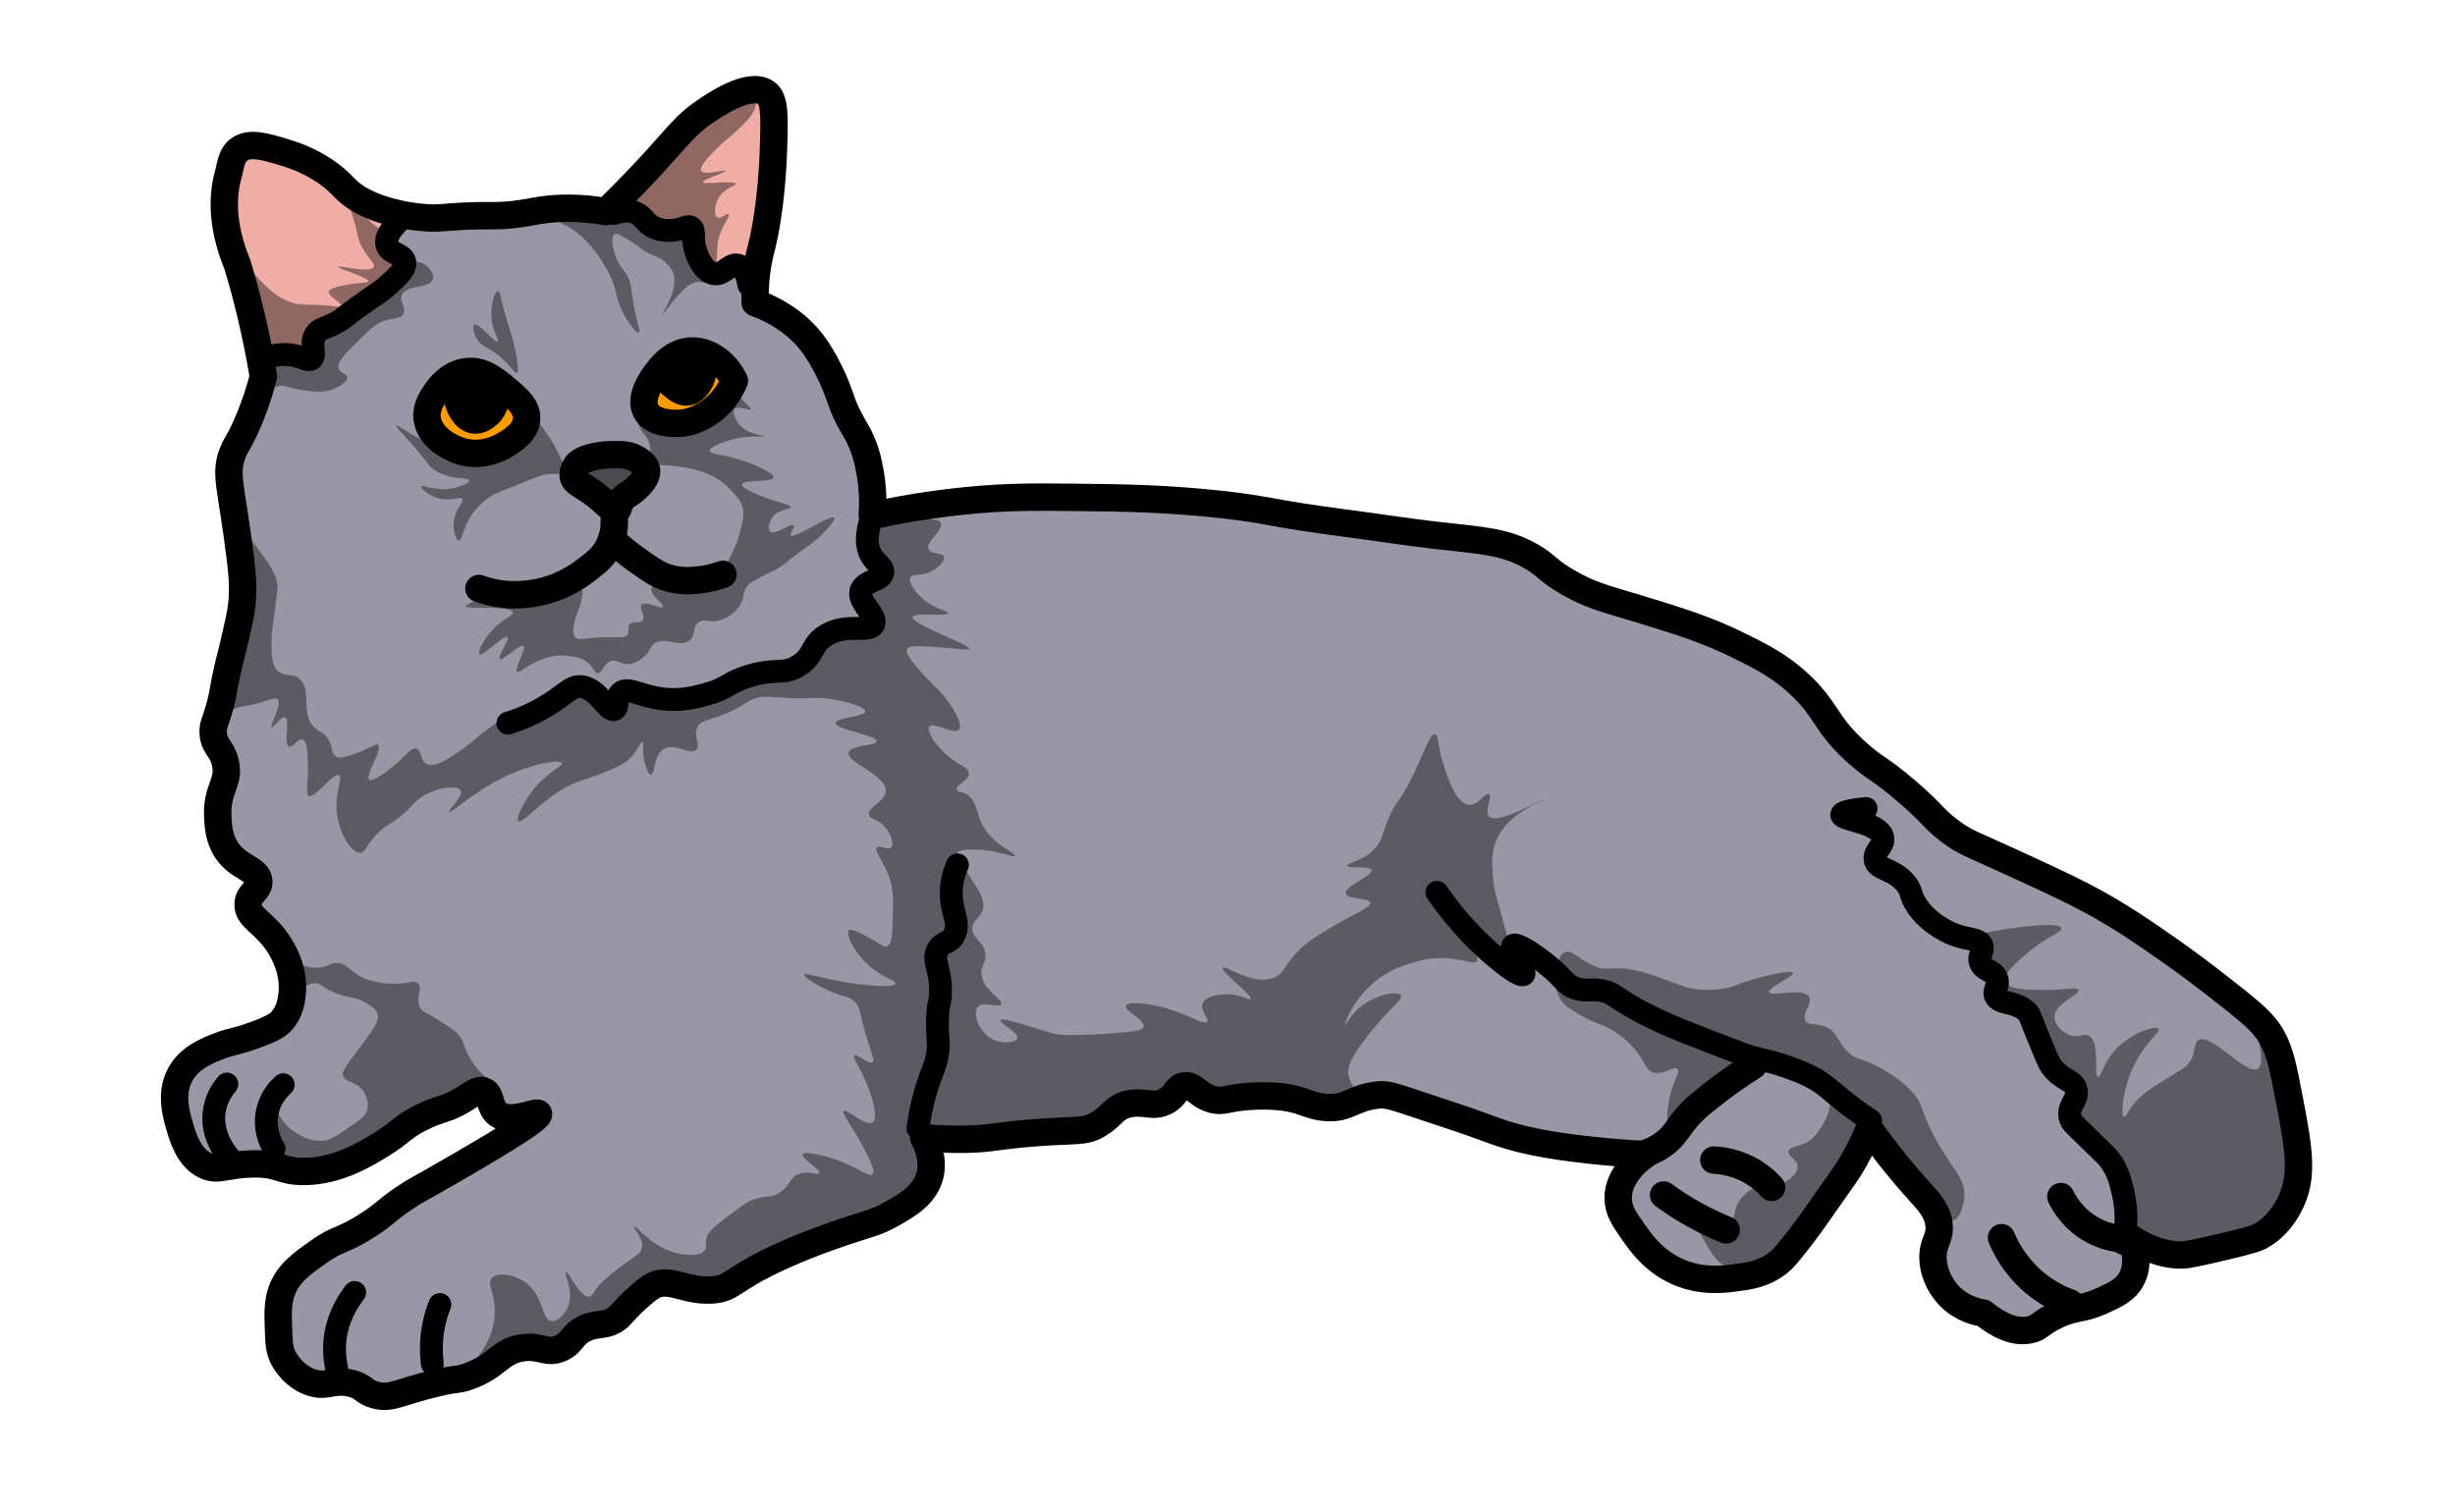 <?xml version="1.0" encoding="UTF-8" standalone="no"?>
<svg
   xmlns:dc="http://purl.org/dc/elements/1.1/"
   xmlns:cc="http://creativecommons.org/ns#"
   xmlns:rdf="http://www.w3.org/1999/02/22-rdf-syntax-ns#"
   xmlns:svg="http://www.w3.org/2000/svg"
   xmlns="http://www.w3.org/2000/svg"
   xmlns:sodipodi="http://sodipodi.sourceforge.net/DTD/sodipodi-0.dtd"
   xmlns:inkscape="http://www.inkscape.org/namespaces/inkscape"
   version="1.1"
   id="Layer_1"
   x="0px"
   y="0px"
   width="1075.297"
   height="662.346"
   viewBox="0 0 1075.297 662.346"
   enable-background="new 0 0 1000 1000"
   xml:space="preserve"
   sodipodi:docname="gattodue.svg"
   inkscape:version="1.0.1 (3bc2e813f5, 2020-09-07)"><defs
   id="defs93" /><sodipodi:namedview
   pagecolor="#ffffff"
   bordercolor="#666666"
   borderopacity="1"
   objecttolerance="10"
   gridtolerance="10"
   guidetolerance="10"
   inkscape:pageopacity="0"
   inkscape:pageshadow="2"
   inkscape:window-width="1920"
   inkscape:window-height="1017"
   id="namedview91"
   showgrid="false"
   inkscape:zoom="0.85"
   inkscape:cx="524.36448"
   inkscape:cy="261.2"
   inkscape:window-x="-8"
   inkscape:window-y="-8"
   inkscape:window-maximized="1"
   inkscape:current-layer="Layer_1" />
  <g
   id="vs-primary"
   transform="translate(24.364,-238.8)">
    <path
   fill="#9997a5"
   d="m 149,332.3 c -2.3,2.5 -2.5,7.1 -1.7,10.3 1.5,5.6 6.2,7.2 5.7,10.7 -0.3,2 -2,2.4 -5.7,5.3 -5.9,4.7 -4.9,6.3 -11.2,12 -3.2,2.9 -5.8,5.2 -10,7.4 -5.8,2.9 -8.6,2.4 -10.7,5.6 -0.8,1.2 -0.5,1.4 -2.5,8.2 -1.1,3.7 -1.7,5.6 -2.2,5.9 -4.1,2.9 -14.2,-8.6 -18.2,-6.1 -2.1,1.3 -0.2,5.2 -0.6,12.6 -0.4,6.5 -2.1,9 -7.3,23.1 -3.4,9.4 -5.1,14.1 -5.7,16.7 -3,13.9 1.6,19.4 1.7,38 0,0.4 0,0 -2.1,23 -2.6,28.8 -2.9,33.4 -7,39 -2,2.7 -4.4,5 -4.7,9 -0.4,5.5 3.6,7.1 5.2,14.8 0.5,2.3 0.2,5.9 -0.2,13.2 -0.5,8.7 -1,8.2 -1,12.3 0,5.9 0.1,12.5 4,18.4 1.3,2 1.2,1 9.3,10 3.8,4.2 4.8,5.4 5,7.3 0.6,4.7 -4,6.2 -3.7,10.4 0.3,4.6 5.9,4.6 10.8,11.5 4.3,5.9 4.8,12.5 5.2,17.1 0.3,3.9 0.7,8.1 -1.3,13 -0.5,1.2 -2.1,5.3 -5.9,8.5 -4.8,4.2 -9.1,3.8 -15.5,5.5 -3,0.8 -17.7,4.9 -23.6,16.3 -3.9,7.6 -2.3,15.5 -1.7,18.5 0.5,2.5 3.7,16.5 14.2,20.6 6.6,2.6 8,-2 21.8,-1.4 8.9,0.4 11.7,2.5 20.3,1.6 3,-0.3 6.4,-0.9 12.1,-2.7 7.1,-2.3 14.4,-5.5 31.5,-15.3 10.1,-5.8 13.1,-6.3 27,-13.1 2.6,-1.3 7.2,-3.5 10.4,-1.6 3.6,2.2 2.1,8 6.2,10.6 3.5,2.3 7.6,0 8.1,1.1 1.1,2.2 -14.8,11.9 -23.6,17.5 -27.6,17.5 -22.3,17 -38.1,25.8 -17.6,9.9 -26.7,11.9 -36.3,23.7 -5.4,6.6 -7,11.4 -7.7,14.3 -2.5,11.2 1.2,25.1 10.3,30.7 2.4,1.5 2.5,0.8 11.4,3.2 15.3,4.3 15.5,6.5 22.3,7.5 7.3,1 13.9,-1.4 27,-6 7.5,-2.7 12.7,-4.5 19,-8.5 6.4,-4 7.5,-6.2 12.4,-7.5 7.6,-2.1 9.5,2 16.7,0.3 6.7,-1.6 6.3,-5.3 17,-10.7 7,-3.6 7.4,-2 12.3,-5.1 8.6,-5.4 8.2,-10.4 14.5,-12.6 5.2,-1.8 7.7,0.8 15.6,1.4 5.6,0.4 11,-0.5 22.2,-4.6 29,-10.6 30.5,-18.3 53.1,-25.4 13.2,-4.1 21.1,-4.1 24.9,-11.1 3.9,-7.2 -0.7,-13.9 4.2,-19.5 2.3,-2.7 5.1,-3.1 20.1,-4.7 15.7,-1.7 23.5,-2.5 27.6,-2.8 18.9,-1.3 19.5,-0.3 23.9,-2.3 9,-4 9.8,-9.4 18.4,-10.6 5.9,-0.8 8.2,1.3 13.7,-0.9 5.9,-2.3 5.8,-5.8 10.1,-6.6 5.9,-1.1 8.8,4.7 16.9,7.2 5.1,1.6 5.5,-0.4 18,-1 9.2,-0.4 10.5,0.4 20.3,0.3 11.7,-0.1 14.1,-1.4 21.7,-1.7 7.2,-0.2 13.7,0.7 35.2,7.1 21.4,6.4 26,8.8 35.9,11.7 11.8,3.4 29.1,6.9 51.9,6.3 -3.3,2.2 -10,7.3 -11.6,15.5 -2.7,13.6 10.6,25 14.8,28.7 7,6 14,8.4 16.2,9 1,0.3 22.2,6.5 38,-5.2 3.8,-2.8 6,-5.7 11.7,-15 19.6,-32.1 22.3,-44.3 29,-44.3 3.7,0 3.2,3.6 18.7,22.7 8,9.9 11.8,13.5 12,20 0.1,5.9 -3,7.2 -2.7,14 0.4,9.2 6.4,15.7 7.3,16.7 2.2,2.3 2.9,2.1 17.4,9.4 9.3,4.7 10.4,5.5 13.1,5.6 5.2,0.1 6.3,-2.5 15.4,-6.3 10,-4.2 11.5,-2.2 20.7,-6.7 6.4,-3.1 10.2,-5 12.7,-9.3 2.6,-4.6 1.5,-8.3 4.7,-10.7 2.9,-2.2 6.6,-1.3 9.7,-0.9 0,0 6.1,0.8 24,-2.2 4.1,-0.7 19.7,-3.3 27.7,-14 4.9,-6.5 4.4,-16.7 3.3,-36.7 -1.2,-22.2 -2,-33.5 -9.5,-44.1 -1.6,-2.3 -2.6,-3.3 -15,-14.1 -18.7,-16.5 -28.1,-24.7 -29.7,-25.9 -12.4,-9.4 -25.2,-14.9 -50.7,-26 -23.6,-10.2 -27.5,-10 -38.2,-17.7 -6.9,-4.9 -5.5,-5.2 -25.2,-21.7 -14.4,-12 -16.4,-13 -22.7,-19.3 -10.8,-10.9 -9.3,-12.7 -18.7,-22 -11.5,-11.2 -22.7,-17.5 -28.6,-20.7 -10.8,-5.9 -19.6,-8.9 -28.5,-11.8 -20.5,-6.9 -23.2,-4.7 -36.2,-10.8 -12.1,-5.6 -12.2,-8.6 -23.7,-14.1 -12.4,-5.9 -22.8,-7.5 -35,-9.2 -24.7,-3.5 -37,-5.2 -63.3,-8 -43.2,-4.6 -37.6,-6.7 -64.7,-8.7 -27.6,-2 -35,0.1 -74,-0.7 -24.5,-0.5 -44.3,-1.7 -56.7,-2.7 -1.3,-7.8 -3.6,-17.9 -7.6,-29.4 -2.3,-6.6 -5.4,-15.2 -11.4,-25.4 -5,-8.6 -10,-17 -19.8,-24.5 -6.5,-5 -12.8,-7.8 -17.1,-9.3 1.9,-8.1 0.6,-10.9 -0.8,-11.9 -2.9,-2 -6.9,2.4 -12.5,0.6 -2.8,-1 -4.6,-3.3 -8.2,-8 -4.9,-6.4 -4.2,-8.2 -7.5,-10.5 -3.6,-2.6 -5.3,-1.1 -10.9,-3.5 -6.8,-2.8 -6.5,-5.9 -11.3,-8 -6.7,-2.9 -11.3,1.4 -23.3,3.3 -6.9,1.1 -5.8,-0.2 -21.3,0 -24.5,0.3 -23.9,3.6 -36.7,2 -10.3,-1.5 -16.7,-4.6 -20.2,-0.9 z"
   id="path2" />
  </g>
  <g
   id="vs-secondary"
   transform="translate(24.364,-238.8)">
    <path
   fill="#ff9d00"
   d="m 175.5,411.5 c 2.3,1.2 -0.1,6.3 3.1,9.5 1.3,1.3 3.5,2.2 5.3,1.8 2,-0.4 3.1,-2.2 5.2,-5.6 2.7,-4.3 2.4,-5.6 3.7,-6 2.9,-1 8.7,3.9 9.2,9.5 0.3,3.3 -1.3,5.9 -2.2,7.2 -4.1,6.3 -13.2,10.1 -21,7.7 -4,-1.2 -6.4,-3.7 -9,-6.3 -2.5,-2.5 -4.4,-4.5 -4.5,-7.5 -0.1,-2.8 1.6,-4.9 2.5,-6 1.9,-2.5 5.7,-5.4 7.7,-4.3 z"
   id="path5" />
    <path
   fill="#ff9d00"
   d="m 264.8,404.2 c 1.7,-0.4 2.8,2.8 7.5,4.9 1.8,0.8 3.5,1.6 5.5,1.1 4.6,-1 6.8,-7.8 7,-8.2 0.8,-2.6 0.4,-3.8 1.3,-4.3 2,-1.1 7,2 8.2,6.2 0.2,0.7 0.8,3.4 -1.9,8 -4.8,8.2 -15.3,14.4 -25.6,13 -1.5,-0.2 -7.5,-1 -8.5,-4.2 -0.6,-2.1 1.3,-3.3 3.5,-9 1.9,-4.9 1.6,-7.2 3,-7.5 z"
   id="path7" />
  </g>
  <g
   id="vs-colour"
   transform="translate(24.364,-238.8)">
    <path
   fill="#efada5"
   d="m 75,308.3 c -4.2,4.6 -2.3,13.9 1.5,32.3 4.6,22.2 7.3,19.8 7.7,30.9 0.3,7.3 -0.6,15.9 4.4,19.2 1.3,0.8 2.9,1.3 6.2,2.1 4.9,1.3 5.9,0.7 10.5,1.9 4.9,1.3 5.5,2.4 7,1.9 3.1,-1.2 1.3,-6.6 4.3,-12.3 2.8,-5.4 6.4,-3.8 18.4,-12.8 5.4,-4 3.1,-3.2 11.6,-10 4.9,-3.9 7.5,-5.7 7.3,-8 -0.4,-2.8 -4.8,-2.5 -6.8,-6.5 -1.8,-3.7 1,-6.2 0.1,-10.3 -0.8,-3.7 -3.9,-5.2 -13.1,-10.5 -1.1,-0.6 -12.7,-7.3 -20.5,-12.3 -10.3,-6.5 -9.8,-7.2 -13.5,-8.4 -7.2,-2.4 -19.5,-3.5 -25.1,2.8 z"
   id="path10" />
    <path
   fill="#efada5"
   d="m 251,324.8 c -0.6,-4.5 6.2,-10.5 19.8,-22.3 5.2,-4.5 12.3,-10.4 22.5,-16.5 12.3,-7.3 14.8,-6.4 15.8,-5.8 2.8,1.8 1.7,6.2 1.5,21 -0.2,14.9 1,15 0.3,26.3 -0.7,10.1 -1.4,6.8 -2.5,19 -0.6,6.6 -0.5,9.4 -2.8,11 -2.9,2.1 -7.6,0.6 -14,-1.5 -3.6,-1.2 -5.5,-1.8 -6.8,-3.3 -3.4,-3.9 -0.4,-8.1 -3,-11.5 -2.9,-3.7 -8.2,-0.8 -16,-3.3 -6,-1.8 -14,-6.9 -14.8,-13.1 z"
   id="path12" />
    <path
   d="m 268,398.5 c -1.1,2.1 -1.1,4.9 0.1,7.1 0.2,0.3 1.6,3 4.8,3.9 3.6,1 7.2,-0.9 9.1,-3.5 0.4,-0.5 2.2,-3.1 1.4,-6.2 -0.1,-0.2 -0.7,-2.6 -2.9,-4 -3.7,-2.5 -10.2,-1.6 -12.5,2.7 z"
   id="path14" />
    <path
   d="m 177.5,405.5 c -0.4,2 -1.2,7.3 1.8,12.5 1.1,1.9 2.5,4.4 4.7,4.8 4.6,0.7 12.1,-7.6 9.8,-14.3 -1.8,-5 -8.1,-6.4 -8.7,-6.6"
   id="path16" />
    <path
   fill="#4a4a51"
   d="m 236.3,440.5 c -3.1,1 -4.7,1.5 -5.5,3 -1.9,3.5 2.1,9.1 5.4,12 1.6,1.4 4.2,3.7 7.8,3.7 7.7,0.1 15,-9.7 13,-14.8 -0.9,-2.3 -3.7,-3.2 -7,-4.3 -6.2,-1.9 -11.5,-0.3 -13.7,0.4 z"
   id="path18" />
  </g>
  <g
   id="vs-shade"
   transform="translate(24.364,-238.8)">
    <path
   opacity="0.4"
   enable-background="new    "
   d="m 83,348 c -0.8,-0.3 -1.9,-0.5 -2.3,0 -1.3,1.5 4.3,8.3 6.3,10.7 6.2,7.5 10.8,10 12,10.7 1.1,0.6 2.6,1.4 4.7,2 4,1.2 5.9,0.7 12,1 6.1,0.3 9,1.2 9.3,0.3 0.5,-1.3 -5.9,-4 -5.3,-6.3 0.1,-0.4 0.6,-1.5 7,-2.7 6.7,-1.3 10.2,-0.9 10.3,-1.7 0.3,-1.6 -13.6,-5.5 -13.3,-6.3 0.2,-0.9 14.1,3.1 15.7,0 0.7,-1.5 -2.1,-3 -5,-8.3 -2.5,-4.5 -1.8,-5.9 -4.7,-15.3 -2.2,-7.2 -3.9,-10.7 -3.3,-11 1.4,-0.8 9.9,19.5 20.4,19.1 4.9,-0.2 8.7,-4.7 9.2,-4.1 0.9,1 -11,10.8 -9,14.3 0.4,0.7 1,0.7 10,2.7 2.7,0.6 4,0.9 5.3,2 1.4,1.2 3.6,3.8 3,6 -1.2,4.2 -11.7,2.2 -13.7,7 -1.2,3 2.2,5.6 0.7,8.3 -1.3,2.4 -4.5,1.4 -9.3,3.3 -3.2,1.3 -5.8,3.8 -11,9 -5.6,5.5 -9,9 -8,11.7 0.8,2 3.5,2 3.7,3.7 0.2,2.2 -4.1,4.6 -7.7,5.7 -3.6,1 -6.5,0.6 -11,0 -7.7,-1.1 -9,-2.7 -12,-1.7 -4.9,1.7 -6.4,7.7 -7.3,7.3 -1.2,-0.5 3.8,-10.5 3,-22 -0.4,-6.6 -2.7,-12 -4.7,-15.7"
   id="path21" />
    <path
   opacity="0.4"
   enable-background="new    "
   d="m 306.7,284.7 c -0.7,4 -3.3,6.5 -8.3,11.3 -4.3,4.1 -5.5,4.4 -9.3,8.3 -3.3,3.4 -7.3,7.6 -6.3,9.3 1.3,2.3 10.5,-0.7 10.7,0 0.2,0.7 -10.2,3.9 -10,5 0.3,1.2 14,-0.9 14.3,0.7 0.2,1 -4.7,1.7 -7.3,6 -2,3.3 -2.2,7.8 -0.7,8.7 1.5,0.9 4.2,-2 5,-1.3 1,0.9 -3.4,5 -4.7,12 -0.6,3.5 0,4.9 -1,11.7 -0.5,3 -0.9,4.7 -2.3,5.7 -1.8,1.2 -3.2,-0.1 -6,0.3 -3.1,0.5 -5.1,2.5 -8.3,6 -4.2,4.4 -6.4,8.5 -6.7,8.3 -0.5,-0.3 8.1,-12.1 4.3,-19.3 -1,-1.8 -2.8,-3.4 -3,-3.7 -2.5,-2.3 -4.2,-2.2 -8,-4.3 -2.8,-1.5 -2.3,-1.8 -6.3,-4.3 -4.6,-2.9 -6.9,-4.4 -8,-3.7 -1.9,1.2 -0.8,7.3 1.3,11.7 1.9,3.8 3.4,4.1 5,8 1.1,2.7 1,4.1 1.7,8.7 1.4,9.9 3.6,14.2 2.7,14.7 -1,0.5 -4.6,-4 -7,-8.7 -3.4,-6.6 -2.2,-8.9 -5.7,-16.3 -0.6,-1.2 -2.6,-5.5 -6.3,-10.3 -2.1,-2.7 -5.4,-6.9 -10.7,-10.3 -7,-4.5 -13.5,-4.9 -13.3,-5.7 0.2,-1 10.7,1.9 23.3,-1.7 4.8,-1.4 8.1,-3.2 9,-3.7 7.3,-4.1 11.3,-9.5 15.7,-15.7 15.1,-21.2 13.2,-20.8 17.3,-24.7 9.4,-8.8 23.3,-14.6 27.7,-10.7 2.2,2.1 1.4,6.9 1.2,8 z"
   id="path23" />
    <path
   opacity="0.4"
   enable-background="new    "
   d="m 202,395.7 c -1.1,-6.6 -2.7,-11.4 -3.3,-13.3 -3.8,-11.6 -3.7,-16 -5,-16 -1.5,0 -3.5,6.4 -2.7,12.7 0.8,5.4 3.4,8.8 2.7,9.3 -1.3,0.9 -8.5,-8.5 -10.3,-7.3 -0.9,0.6 -0.3,3.7 1,6 1.9,3.4 4.4,3.5 8.7,6.7 5.9,4.4 7.7,8.9 9,8.3 0.4,-0.3 0.7,-1.2 -0.1,-6.4 z"
   id="path25" />
    <path
   opacity="0.4"
   enable-background="new    "
   d="m 204.9,417.1 c 1.1,-0.3 2.7,1.7 6.1,5.9 0.9,1.2 3.6,4.6 6.7,9.7 0.5,0.9 1.7,2.9 3,5.7 1.8,3.9 2.7,5.8 2,7 -1,1.6 -3.7,0.7 -8.3,1.3 -2,0.3 -2.3,0.6 -11.7,4.3 -9.4,3.8 -9.8,3.8 -11.7,5 -1.6,1 -5,3.3 -8,7.3 -4.8,6.5 -4.8,12.4 -6.3,12.3 -1.3,-0.1 -2.8,-4.3 -2.3,-8.3 0.6,-5.6 4.7,-8.6 3.7,-10 -0.8,-1 -3.1,0.4 -6.7,0.3 -6.5,-0.1 -11.7,-4.8 -11.3,-5.7 0.4,-0.9 6.3,2.4 14.3,0.7 3.1,-0.7 6.8,-2.1 6.7,-3.3 -0.2,-1.7 -8.2,0.1 -15.3,-4.7 -2.6,-1.7 -2,-2.3 -9.3,-10.7 -5,-5.7 -7.7,-8.2 -7.3,-8.7 0.4,-0.5 4.2,2.7 10.7,6 7.8,3.9 14.3,5.3 19.3,6.3 5.6,1.1 8.4,1.7 11.7,1 1.4,-0.3 7.9,-1.6 11.3,-7 3.8,-6.2 0.6,-13.7 2.7,-14.4 z"
   id="path27" />
    <path
   opacity="0.4"
   enable-background="new    "
   d="m 254,410.7 c -1,0.2 -2.1,8.7 2,15.7 1.8,3.1 3.7,4.2 4.3,7.7 0.7,3.6 -0.7,5.3 0.7,7 1.2,1.6 3.1,1.2 8.3,1.7 2.3,0.2 7.4,0.7 12.7,2.3 5,1.6 7.9,3.5 8.7,4 0.6,0.4 2.7,1.9 5,4.3 2.5,2.7 4.5,4.8 5.3,8 0.7,2.6 0.1,5 -1,9.7 -1.1,4.6 -2.7,7.9 -3.3,9.3 -2.3,4.7 -3.4,7 -5.7,8.7 -3.7,2.8 -6.3,1.1 -16,2.3 -5.4,0.7 -13.2,1.7 -14,5 -0.8,3.3 5.8,7.2 5,8.3 -0.8,1.2 -7.7,-2.9 -9.3,-1 -1.3,1.5 1.9,5.2 0.3,7 -1.3,1.5 -4.2,-0.1 -5.7,1.7 -1.1,1.3 0.2,2.8 -0.7,4.3 -1.2,2.1 -5,1 -12.3,1.3 -7.1,0.3 -9.2,1.6 -10.7,0 -1.8,-2 -0.5,-6.2 0.3,-9 0.9,-3 1.7,-3.6 2.3,-6.7 0.4,-2 1,-5.4 -0.3,-6.3 -1.6,-1.1 -4.4,1.9 -8.3,3.7 -6.6,2.9 -10.8,0.1 -20,-0.2 -12.1,-0.4 -22.1,3.8 -22,4.9 0.2,1.5 20.1,-0.5 20.7,2.7 0.3,1.5 -4.2,2.5 -9,7.7 -4.1,4.5 -6.6,9.9 -5.7,10.7 1.4,1.2 10.9,-8.9 12.3,-7.7 1.2,1 -4.5,8.7 -3.3,9.7 1.2,1.1 8.8,-6.9 10.3,-5.7 1.5,1.2 -4.3,10.1 -2.7,11.3 1,0.8 3.5,-2.3 9,-4.7 2.1,-0.9 7,-3 13,-2.3 2.9,0.3 6.5,0.7 9.3,3.3 2.2,2.1 2.5,4.3 4,4.3 2.1,0.1 2.4,-4.2 5.7,-5.3 2.9,-1 4.2,1.9 8.3,1.3 3.4,-0.5 5.9,-2.9 7,-4 2.4,-2.4 1.8,-3.3 3.3,-4.7 4.5,-3.9 11.8,1.9 16,-1.7 2.8,-2.3 0.9,-5.9 4,-8 2.6,-1.7 4.5,0.5 9,-0.7 3.9,-1 7.5,-4 9.3,-7.3 2,-3.6 0.7,-5.2 3,-8 1,-1.2 2.8,-2.1 6.3,-4 3.8,-2 4.7,-2.1 7.3,-3.7 2,-1.2 3.1,-2.1 5,-3.7 8.4,-6.7 9.5,-6.6 13.3,-10.3 2.2,-2.2 6.8,-7 6,-8 -1.3,-1.7 -17.6,9.5 -19,7.7 -0.6,-0.8 2,-3.5 1.3,-4.3 -1.1,-1.3 -8.3,4.5 -10.3,2.7 -1.2,-1 -0.5,-4.5 1.3,-6.7 2.8,-3.4 7.6,-2.9 7.7,-4 0,-1.3 -6,-1.9 -14,-5.3 -3,-1.3 -7.6,-3.3 -7.3,-4.7 0.4,-2.3 13.2,-0.7 13.7,-3 0.4,-1.9 -8,-5.8 -15.3,-8 -7.7,-2.3 -12.5,-2.2 -12.7,-3.7 -0.1,-1.8 6.8,-4.1 10,-5 1.2,-0.3 2.2,-0.5 2.6,-0.6 6.4,-1.2 11,-0.3 11.1,-0.7 0.1,-0.6 -6.8,-0.6 -10.7,-5.3 -1.8,-2.2 -3.1,-5.4 -2,-6.7 1.4,-1.7 6.5,1 7,0 0.4,-0.7 -2.2,-2.1 -4.3,-5 -3.3,-4.5 -2.6,-8.5 -4,-8.7 -1.8,-0.2 -2,6.6 -7,11.7 -5.8,5.9 -14.3,6 -17.3,6 -3.5,0 -9.2,0.1 -13.3,-3.7 -3.5,-3.3 -3.7,-7.8 -4.5,-7.6 z"
   id="path29" />
    <path
   opacity="0.4"
   enable-background="new    "
   d="m 199,552 c -2.6,1 -5.2,2.9 -10.3,6.7 -5.6,4.1 -5.5,4.7 -9.7,7.7 -5.9,4.2 -12.9,9.2 -16.7,7 -2.8,-1.6 -1.9,-6 -4.3,-6.7 -2,-0.5 -3.8,2.1 -7.7,5.7 -4.5,4.1 -11.5,9.2 -13,8 -2,-1.6 6.2,-13.6 4,-15.3 -1,-0.8 -3.1,1.3 -9.7,3.7 -4.7,1.7 -7.2,2.5 -9,1.3 -2.1,-1.4 -1,-4.1 -3.3,-7.7 -1.8,-2.8 -3.6,-2.8 -5.7,-4.7 -6.8,-6.1 -0.9,-16.9 -7,-21.7 -3.4,-2.7 -6.7,-0.3 -9.7,-3.7 -1.9,-2.1 -2.1,-4.7 -2.3,-9.3 -0.2,-4.7 0.2,-7.9 1.3,-16 1,-7.5 1.5,-11.3 1.3,-12.3 -0.9,-5 -3.5,-8.6 -8,-14.7 -2.9,-4 -4.4,-6 -5.3,-5.7 -2.4,0.7 2.1,12.5 0.7,27.7 -0.9,9.3 -3,9.9 -9.7,31.7 -5.6,18.4 -6.8,27 -5.9,27.3 1,0.3 2.6,-8.6 9.9,-11.9 2.5,-1.1 2.8,-0.4 10,-2.3 5.7,-1.6 7.4,-2.6 8.3,-1.7 2.3,2.1 -3.7,11.7 -2.7,12.3 0.8,0.5 4.3,-5 6,-4.3 2.3,0.9 -0.8,11.6 1.7,12.7 1.7,0.7 4,-3.7 6,-3 2.2,0.7 2.3,6.7 2.3,12.3 0,8.4 -1,11.6 0.3,12.3 2.8,1.5 10.8,-10.4 13.3,-9 1.8,1 -1.7,7 -1,15.7 0.8,9.4 6.4,18.6 10.3,18.3 2.8,-0.2 2.9,-5 10,-10.7 2,-1.6 2.1,-1.2 5,-3.3 6.8,-4.9 7.6,-7.5 11.7,-10.3 6.7,-4.6 16,-5.4 17.3,-3 1.4,2.5 -5.7,8.6 -5,9.3 0.9,1 11.8,-10.1 28,-17 10.7,-4.5 20.7,-5.9 21.3,-4.3 0.6,1.4 -6.8,4.1 -13.3,12.7 -3.8,5.1 -6.9,11.6 -5.7,12.7 2.1,1.7 13.4,-13.6 28.3,-18 0.3,-0.1 5,-1.5 11,-4 6.3,-2.7 8,-4 8.7,-4.7 4.3,-3.8 5.4,-8.3 6.3,-8 0.8,0.3 -0.2,3.1 0.7,7.7 0.5,2.5 1.7,6.7 3,6.7 1.9,0 1,-8.6 5.7,-11.3 4.9,-2.9 11.7,3.1 14.3,0.3 2,-2 -1.5,-5.7 0.3,-9.7 1.7,-3.7 5.9,-2.8 15.3,-7.3 6.5,-3.1 6.5,-4.6 11,-5.7 3.7,-0.9 5.5,-0.4 12.3,0 11.5,0.7 11.3,-0.5 18,0.3 7.8,0.9 17.1,3.6 17,5.7 -0.1,2.4 -12.9,2.6 -13,5 -0.1,2.9 18.2,5.4 18,8 -0.1,2.1 -11.5,1.6 -12.3,5 -1,4.4 16.9,9.8 16.3,17 -0.4,4.7 -8.2,6.9 -7.3,10.3 0.5,2.1 3.5,1.6 6.7,5 2.9,3.1 4.4,7.9 3,9.3 -1.4,1.5 -5.1,-1.3 -6.3,0 -1.4,1.5 3.2,6.1 5.7,14 1.6,5.1 1.5,9.1 1.3,17 -0.2,6.5 -0.3,11.5 -2.7,12.3 -1.3,0.5 -2.2,-0.7 -6.3,-3 -4.2,-2.4 -9.1,-5.1 -10.3,-4 -1.3,1.2 1.4,7.5 5.7,12.3 6.9,8 15.1,9.4 14.7,11 -0.5,1.9 -11.7,0.9 -20,-0.3 -12.4,-1.9 -19.6,-4.7 -20,-3.7 -0.4,1 5.8,5 12.3,7.7 5.8,2.4 7.6,1.9 10,4.3 2.3,2.3 1.9,4.1 4,11.7 2.6,9.6 5,13.6 3.7,14.7 -1.7,1.3 -6.9,-4 -8,-3 -1.1,1 3.6,6.5 6.7,15.7 1,2.8 4,11.8 1.3,13.7 -3,2.1 -11.4,-6.3 -12.7,-5 -1,1 3.7,6.4 8.7,16 2.9,5.5 5.4,10.4 4,11.7 -1.8,1.7 -8.2,-4.6 -21.3,-8 -0.9,-0.2 -8.7,-2.2 -9.3,-0.7 -0.8,1.8 8.1,6.7 7.3,8.3 -0.5,1.1 -4.6,-1.3 -9,0.3 -4,1.5 -3.5,4.5 -7.7,7.7 -4.6,3.4 -6.8,1 -14,4.3 -1.7,0.8 -4.5,2.9 -10,7 -6.5,4.9 -8,6.6 -8.7,9 -0.8,2.8 0.4,3.8 -0.7,5.3 -2.1,3.1 -9.4,2.5 -14.7,0.7 -10,-3.4 -15.5,-11.7 -16.3,-11 -0.7,0.6 4.4,5.1 3.3,9.7 -0.7,2.8 -2.9,2.8 -12.3,10.3 -4.6,3.7 -5.9,5.1 -6.3,5.7 -2.8,3.2 -2.9,4.8 -4.3,5 -4.1,0.7 -9.1,-11.2 -10.3,-10.7 -1,0.5 3.9,8.8 0.7,15.7 -1.3,2.8 -4.3,6 -7,5.7 -4.5,-0.6 -3.2,-10.3 -10.7,-16.3 -4.9,-4 -12.6,-5.4 -15.3,-2.7 -2.8,2.8 2.1,7.7 1,17.7 -0.8,7.5 -4.4,12.9 -6,15.3 -5.3,8.1 -12,11.6 -11.6,12.2 0.5,0.8 12.1,-9.4 29.6,-13.8 7,-1.8 7.8,-0.8 17.7,-3.3 9.3,-2.4 14.9,-3.8 21.3,-8 7.5,-4.9 13.3,-11.7 13.7,-12.3 4,-4.7 4.1,-6.3 6.7,-7.7 6.2,-3.4 12.8,1.4 20.7,3.3 10.5,2.5 19.6,-1.5 38,-9.7 19.2,-8.5 15.7,-11.8 35.3,-20.3 2.2,-1 10.8,-4.6 19.7,-12 5.3,-4.4 7.7,-7.7 9,-11.3 2.3,-6.4 -0.6,-8.6 1.3,-12 3.3,-5.8 14.3,-3.4 40,-4.3 10.6,-0.4 15.9,-0.6 20,-1.7 11.6,-3.2 13.7,-8 26,-10 4.2,-0.7 5.6,-0.4 14.3,-1.7 6.9,-1 11.5,-2 13.3,-2.3 11.4,-2.1 19.7,0.9 50.3,5.3 11.5,1.7 20.9,2.8 22,0 1,-2.6 -6.5,-5.6 -7.3,-12.7 -0.3,-2.7 0.4,-5.9 7,-14.7 10.1,-13.4 17.1,-17.7 16,-19.7 -1.1,-2 -10.1,-0.5 -16.7,4.3 -5.4,4 -7.4,8.8 -7.7,8.7 -0.4,-0.2 3.1,-10.7 12.7,-18.7 6.2,-5.2 12.4,-7.2 16,-8.3 3,-0.9 7.3,-2.3 13,-2.3 9.4,-0.1 14.7,3.3 16,1.3 1.6,-2.4 -5.2,-9.1 -4.3,-10 1.3,-1.3 15.8,13.8 19.3,11.3 1.1,-0.8 0.7,-3.1 -2.7,-15.7 -4,-14.8 -5,-17.4 -5.3,-22.7 -0.4,-5.4 -0.7,-10.2 1.3,-15.3 5,-12.6 20.9,-17.9 20.7,-18.3 -0.3,-0.5 -20,11.4 -23.7,7.3 -2.1,-2.3 1.7,-8.7 0,-9.7 -1.6,-0.9 -4.6,4.9 -8.7,4.7 -5.4,-0.3 -9.1,-11.2 -10.7,-16 -3.2,-9.4 -2.6,-14.7 -4.3,-15 -2.3,-0.3 -4.5,8.1 -10.7,20.3 -4.8,9.6 -6.2,8.8 -9.3,16 -3.4,7.8 -3,10.6 -6.7,14.3 -5.1,5.1 -11.9,5.8 -11.7,7 0.3,1.5 10.1,-0.1 10.7,2 0.7,2.4 -12.1,7.1 -11.3,10.3 0.6,2.7 10.2,1.6 10.7,4 0.4,2 -6.1,4.2 -17,10.7 -5.9,3.5 -8.8,5.3 -12.3,8.3 -8.5,7.4 -7.6,11.5 -12.7,13.7 -9.5,4.1 -21.7,-5.9 -22.7,-4.3 -1,1.7 13.3,12.1 12.3,13.7 -0.6,0.9 -5.1,-2.5 -12,-2 -1.1,0.1 -7.7,0.5 -9,4 -1.3,3.3 3,6.7 2,8 -1.2,1.6 -7.7,-2.8 -17.3,-5.7 -8.2,-2.4 -17.5,-3.4 -18.3,-1.3 -0.8,2.2 8.5,6.2 7.7,9.3 -0.4,1.4 -2.7,2.1 -17.3,3 -16.8,1 -19.8,0.4 -21.7,0 -2,-0.5 -1.5,-0.5 -12.3,-3.7 -7.6,-2.2 -10.9,-3.1 -11.3,-2.3 -0.6,1.3 8.1,5.5 7.3,8 -0.6,1.9 -6.6,2.6 -11,0.3 -5.8,-3 -8.7,-11.2 -6.3,-14 2.3,-2.8 9.4,0.6 10.3,-1.3 1,-2.1 -7.9,-5.8 -8.7,-13 -0.4,-4.2 2.4,-5 1.7,-9.3 -0.9,-5.4 -5.6,-6.2 -5.7,-10.7 -0.1,-4.1 3.9,-4.4 4.7,-9 0.7,-4.1 -1.8,-7.9 -6.7,-15.3 -3.4,-5.3 -5.4,-7.1 -4.7,-8.7 1,-2 5.3,-1.8 9,-1.7 9.9,0.5 15.7,3.7 16.3,2.7 0.8,-1.4 -10.8,-4.9 -15,-15.3 -1.8,-4.4 -2.3,-10.1 -6.7,-12 -1.7,-0.7 -3.3,-0.6 -3.7,-1.7 -0.6,-2 5.3,-3.9 5.3,-7 0,-3 -5.2,-3.7 -11,-9.3 -4,-3.9 -7.7,-9.6 -6.3,-11.3 1.7,-2.3 10.8,3.8 13,1.3 2,-2.4 -3.3,-11 -8,-16.3 -3,-3.4 -4.6,-4.2 -9,-9.3 -4,-4.7 -6.6,-7.8 -5.7,-9.7 0.7,-1.3 2.9,-1.5 10.4,-1 11.6,0.7 16.7,1.8 16.9,1 0.6,-1.8 -25.8,-11 -25,-14 0.6,-2.2 15.4,-0.1 15.7,-1.7 0.2,-1 -6.6,-1.7 -12.3,-7.3 -0.4,-0.4 -5.7,-5.7 -4.3,-8.3 1.1,-2 4.8,-0.3 9.7,-3 2.6,-1.5 5.5,-4.2 5,-6 -0.6,-2.1 -5.5,-1 -6.7,-3.3 -1.6,-3.3 6.6,-8.3 5.3,-11.7 -0.3,-0.8 -1.4,-2.2 -18,-2 -10.5,0.1 -12.2,0.8 -13.3,2.1 -3.1,3.8 -0.5,11.5 0.3,13.9 1.6,4.7 3.2,5.1 3,7.7 -0.4,5.1 -6.5,5.8 -7.3,10.8 -0.7,5 5,7.2 3.9,10.8 -1.2,3.9 -8.2,2.1 -16.3,8 -4.4,3.2 -3.8,4.7 -8.3,8 -4.6,3.4 -9.1,4.5 -14.7,5.9 -17.1,4 -18.2,3 -27.3,5.5 -15.1,4.1 -16.1,7.9 -23.7,6.7 -6.1,-1 -10,-4.3 -14.3,-2 -3.9,2.1 -4.1,6.6 -7,6.7 -2.5,0.1 -3.1,-3.2 -7.5,-6.2 -1,-0.7 -5.8,-3.9 -10.6,-3.2 -5.8,0.9 -5.5,6.7 -12.3,9.8 -5.6,2.4 -7.8,-1.2 -15.3,1.7 z"
   id="path31" />
    <path
   opacity="0.4"
   enable-background="new    "
   d="m 190.7,714.7 c 0.8,-2.7 -4.4,-4.1 -9,-12 -3.2,-5.4 -2.5,-8 -6.3,-11.7 -1.3,-1.2 -3.1,-2.4 -6.7,-4.7 -6.9,-4.4 -8,-4.1 -9,-6 -2.3,-4.2 1.3,-8.5 -1,-10.7 -1.4,-1.3 -3.3,-0.4 -7,0 -0.6,0.1 -9.3,0.9 -16.7,-2.3 -6.4,-2.8 -7.1,-6.7 -12,-6.7 -3,0 -3.1,1.5 -7,2 -6.4,0.9 -9,-2.6 -11.7,-1 -3.7,2.2 -3.4,11.6 -0.7,12.7 2.2,0.9 4.4,-4.5 9.7,-4.7 3,-0.1 3.3,1.6 8.7,4 6.8,2.9 9.4,1.5 14.7,5 2.3,1.5 3.8,2.5 4.3,4.3 0.9,2.8 -0.9,5.5 -5.7,12 -8.1,11 -10.1,13 -9.3,15.3 1.1,3.2 5.9,2 9,7 0.3,0.5 2.7,4.4 1.3,8.3 -0.7,2 -2.2,3.2 -4.7,5 -7.3,5.1 -10.9,7.7 -14,8 -7.6,0.8 -13.6,-4.1 -15.3,-5.7 -6.1,-5.5 -6.4,-12.1 -8,-11.9 -1.8,0.3 -3.1,8.9 -0.5,16.9 0.9,2.8 3.6,11.2 10.4,14 3.5,1.4 7.2,1 23.5,-6.7 18.5,-8.8 32,-16.7 32,-16.7 10.5,-6.1 12.6,-7.9 18.7,-9.7 6.7,-1.6 11.5,-1.5 12.3,-4 z"
   id="path33" />
    <path
   opacity="0.4"
   enable-background="new    "
   d="m 658,660.5 c 0.8,-2.2 1.4,-3.8 3,-4.5 3.3,-1.4 6.2,3.3 13,6 6.9,2.8 7.6,-0.5 18.5,2 4.1,0.9 7.9,2.3 14,4.5 5.9,2.1 6,2.4 8.5,3 1.5,0.4 7.4,1.6 15,0.5 5,-0.7 5.3,-1.7 13,-4 7.7,-2.3 17.5,-4.3 18,-3 0.6,1.5 -11.2,6.5 -10.5,8.5 0.7,2.2 15,-2.4 17.5,2 1.7,2.9 -3.5,7.3 -1.5,10.5 1.5,2.5 4.9,0.6 9.5,3 5.2,2.7 4.5,7 10,11.5 3.2,2.5 4.4,1.9 10,4.5 1.1,0.5 11,5.1 17.5,12.5 4.5,5.1 3,6.6 8.5,17.5 8.2,16.2 14.8,19.4 14,28.5 -0.3,3.1 -1.6,9.1 -5,10 -4.1,1.1 -9,-5.7 -25.4,-24.9 -10.1,-11.8 -12.4,-14.1 -15.1,-13.6 -5.5,1 -3.9,11.7 -13,27.7 -4.9,8.6 -10.1,13.5 -20.5,23.3 -5.1,4.9 -9.4,8.3 -15.5,9 -1.5,0.2 -5.6,0.6 -10,-1.5 -4.4,-2.1 -6.6,-6.1 -11,-14 -2.1,-3.8 -2.6,-5.4 -2,-6 0.9,-0.9 3.6,1.8 8.5,2 1.4,0 4.8,0.2 7,-2 1.9,-1.9 0.9,-3.5 2.5,-7 0.1,-0.3 2.4,-4.9 7,-7 3.7,-1.7 4.9,0.2 9.5,-1 4.6,-1.2 10,-4.8 10,-8.5 0,-3.4 -4.6,-4.7 -4,-7 0.7,-2.6 6.5,-1.3 11,-6 1.2,-1.2 2.2,-2.8 3,-4 1.1,-1.7 2.2,-3.4 3,-5.5 0.4,-1.1 1.7,-4.6 1,-7.5 -1,-4.3 -5.6,-4.2 -16,-10.5 -6.8,-4.1 -8.3,-6.2 -12,-6 -3,0.1 -4.9,1.5 -8.8,4.4 -17.2,12.5 -16.6,12 -17.2,12.5 -11.3,9.5 -13.8,13.1 -15.6,12.1 -2.5,-1.3 -1.5,-10.4 0.5,-16.5 1.6,-4.9 3.6,-7.8 2.5,-9 -1.6,-1.6 -6.3,3.3 -11,1.5 -2.9,-1.1 -2.9,-3.7 -6.5,-8.5 -3.9,-5.2 -8.4,-8.1 -10.5,-9.5 -5.6,-3.6 -7.2,-2.7 -14.5,-7 -4.5,-2.7 -6.8,-4 -8.5,-6.5 -4.8,-7.2 -1.6,-15.8 -1.4,-16.5 z"
   id="path35" />
    <path
   opacity="0.4"
   enable-background="new    "
   d="m 964.5,693 v 0 c 2.5,10.1 1.5,13.1 0,14 -5.1,3 -20.6,-16.1 -26,-12.5 -2.4,1.6 -0.6,6.3 -5,11 -1.2,1.2 -1.9,1.6 -5,3.5 -9.1,5.5 -13.6,8.3 -17,12 -3.9,4.2 -4.6,7.3 -5.5,7 -1.5,-0.5 -0.7,-10.3 3,-19.5 5.1,-12.6 13.2,-17.5 12,-19 -1.5,-1.9 -16.9,3.2 -23,15 -1.4,2.7 -2.6,6.2 -3.5,6 -1.9,-0.4 1.3,-15.3 -4,-18 -2.2,-1.1 -3.8,1 -7.5,0 -3.6,-1 -7.4,-4.5 -7.5,-8 -0.1,-6.1 11.3,-9.9 10.5,-12 -0.6,-1.6 -7,0.3 -17,0 -6.7,-0.2 -13.8,-0.4 -15,-3.5 -1.3,-3.5 5.5,-9.3 10,-13 8.9,-7.5 14.9,-8.7 14.5,-10.5 -0.8,-3.7 -26.1,0.6 -28.5,1 -6,1 -8.8,1.8 -9.8,4.1 -1.7,3.8 2.5,9.4 6.8,14.9 3,3.9 4.1,4.5 10.5,11.5 5,5.5 7.5,8.2 8.3,9.5 6.1,9.9 1.5,15.9 7.2,22 4.8,5.1 10,3.1 12,7.8 2.1,5 -3.3,8.2 -1.7,14.2 1.5,5.4 6.6,4.8 12.1,12.1 2.4,3.2 3.6,6.9 6.1,14.4 4.4,13.3 2.8,14.2 5.3,18.5 4.9,8.5 15.6,13 24.2,13.5 3.2,0.2 3.9,-0.3 28,-9.5 11.7,-4.5 14.8,-5.6 17.5,-9.3 3.9,-5.4 3.5,-11.5 3,-19.2 -0.8,-12.7 -1.6,-24.7 -2.5,-40"
   id="path37" />
  </g>
  <g
   id="vs-outline_1_"
   transform="translate(24.364,-238.8)">
    <path
   fill="none"
   stroke="#000000"
   stroke-width="12"
   stroke-linecap="round"
   stroke-linejoin="round"
   stroke-miterlimit="10"
   d="M 91,403.7 C 87.5,382.8 83.2,366.6 79.7,355 c -0.6,-2 -9.6,-20.9 -4,-40 0.9,-3.2 1.1,-8.1 4.7,-10.7 4.7,-3.4 11.7,-1.2 20,1.3 3.8,1.2 10.1,3.2 17.3,8 9,6 8.3,8.8 16.7,13.3 5.8,3.1 11.3,4.5 14.7,5.3 2,0.5 6.9,1.6 13.3,2 5.8,0.4 6.6,-0.2 16.7,-0.7 11.7,-0.5 13.2,0.2 21.3,-0.7 6.3,-0.7 7.9,-1.3 12.7,-2 6.4,-0.9 15.8,-1.4 28,0.7 9.7,-9.4 17.1,-17.3 22,-22.7 10,-11 13.1,-15.4 20.7,-20.7 4.5,-3.1 19.8,-13.7 27.3,-8.7 4,2.7 3.8,10.2 3.3,25.3 -0.1,3.5 -0.9,25.4 -5.3,42.7 -0.4,1.4 -1.3,5 -2,10 -0.8,5.9 -0.8,10.8 -0.7,14 14,5.2 21.3,12.9 24.7,17.3 5.9,7.6 10.1,17.8 10.7,19.3 2.3,5.7 2.7,8.5 6,14.7 2.2,4.2 3.5,5.7 5.3,10 2,4.7 2.8,8.5 3.3,11.3 1,4.8 1.9,11.8 1.3,20.7 10.4,-2.3 25,-5 42.7,-6.7 16.9,-1.6 29.2,-1.5 47.3,-1.3 19,0.2 38.9,0.4 64.7,3.3 20.4,2.4 18.5,3.5 52.7,8 13.1,1.7 26.2,3.8 39.3,5.3 21.2,2.4 30.5,2.7 42,9.3 7.2,4.2 6.9,6.1 16,11.3 9.8,5.7 16.4,7.2 30,11.3 19.3,5.9 30.8,9.5 44,16 10.6,5.2 18.2,9 26.7,16.7 13.2,12 11.6,18.1 26.7,31.3 7.6,6.7 9,6 20.7,16 11.8,10.1 11.4,11.7 18.7,17.3 7.3,5.7 10.1,5.9 33.3,16.7 15.2,7 22.8,10.6 31.3,15.3 12.1,6.8 21.2,13 29.3,18.7 3.6,2.5 12.1,8.4 22.7,16.7 13.2,10.3 19.8,15.5 23.3,20.7 5,7.3 6.4,14.9 9.3,30 4.2,21.8 6.3,34 0,46 -1.4,2.7 -4.9,9.1 -12,13.3 -2,1.2 -3.9,2 -15.3,4.7 -11.5,2.7 -17.2,4 -20,4 -4.4,0 -12.3,-0.9 -22,-7.3 0.9,2.3 4.1,10.8 0,18 -2.6,4.7 -7,6.7 -12.7,9.3 -9.1,4.2 -11.8,2.3 -20.7,6.7 -6.5,3.2 -6.7,5.1 -10.7,6 -7.1,1.7 -14.5,-2.3 -20.7,-7.3 -2.3,-0.3 -9,-1.6 -14.7,-7.3 -0.9,-0.9 -7.1,-7.4 -7.3,-16.7 -0.2,-6.8 3,-8.2 2.7,-14 -0.4,-6.6 -4.7,-10.9 -9.3,-16 -5.5,-6.1 -12.9,-14.8 -21.3,-26.7 -2.9,7 -5.8,12.3 -8,16 -1.6,2.7 -2.2,3.5 -13.3,19.3 -4.8,6.8 -6.2,8.8 -8.7,12 -5.1,6.5 -7.6,9.8 -10.7,12 -6.1,4.5 -12.5,5.3 -18,6 -5.6,0.7 -14.9,1.9 -25.3,-2.7 -10.3,-4.6 -15.7,-12.2 -19.3,-17.3 -3.9,-5.6 -6.6,-9.3 -6.7,-14.7 -0.2,-10.8 10.3,-18.2 12,-19.3 -6.3,-0.3 -14.8,-0.9 -24.7,-2 -7.9,-0.9 -16.3,-1.9 -26,-4 -13.3,-2.9 -17.7,-5.6 -33.3,-10.7 -25.8,-8.4 -28.1,-10.1 -34,-9.3 -10.6,1.3 -12.5,6.3 -22.7,5.3 -7.5,-0.7 -9.2,-3.7 -20,-4.7 -6.6,-0.6 -13,-0.1 -14,0 -9.3,0.8 -10.3,2.4 -14.7,1.3 -6.9,-1.7 -8.2,-6.7 -12.7,-6 -3.7,0.6 -3.3,4.2 -8,6.7 -5.7,3.1 -9.5,-0.4 -16.7,1.3 -6.1,1.5 -6.6,5 -12.7,8.7 -6.3,3.9 -9.2,2.3 -30,4 -15.5,1.3 -17.2,2.5 -28.7,2.7 -7.5,0.1 -13.8,-0.3 -18,-0.7 1.5,2.8 4.6,9.4 2.7,16.7 -2.2,8.4 -9.8,12.8 -16.7,16.7 -6.7,3.8 -10,4.2 -21.3,8 -3.5,1.2 -16,5.4 -28.7,11.3 -20.6,9.6 -19.8,13.5 -28.7,14 -12.3,0.8 -19,-6.2 -26.7,-1.3 -2.4,1.5 -6.7,5.3 -10,8.7 -3.4,3.4 -3.4,4 -5.3,5.3 -4.9,3.4 -7.9,1.6 -13.3,4 -6.2,2.7 -5.3,6.1 -10.7,8.7 -6.4,3 -8.9,-1.3 -17.3,0 -9.9,1.5 -10.6,8.1 -24,12.7 -4.8,1.6 -3.2,0.3 -13.3,2.7 -16.4,3.8 -19.7,7.1 -26.7,5.3 -5.6,-1.4 -5,-4 -11.3,-5.3 -7.6,-1.6 -9.6,1.7 -16,0 -8.9,-2.4 -13.1,-10.8 -13.3,-11.3 -1.7,-3.5 -1.8,-6.6 -2,-12.7 -0.2,-6.3 -0.4,-11 1.3,-16 2.7,-7.9 8.8,-12.2 16,-17.3 9.1,-6.5 10.7,-4.7 22,-12 8.2,-5.3 7.7,-6.4 17.3,-12.7 4.2,-2.8 4.7,-2.7 17.3,-10 5.1,-2.9 12.1,-7 19.3,-11.3 19.1,-11.5 21,-13.9 20.7,-14.7 -0.8,-1.6 -12.1,4.8 -18,0 -3.8,-3.1 -2.5,-8.7 -6,-10 -2.5,-0.9 -4.8,1.3 -9.3,4 -7.4,4.4 -9.2,3.4 -17.3,7.3 -8.8,4.2 -9.4,6.7 -18,12 -7,4.3 -19.2,11.9 -34,12 -10.6,0.1 -10.7,-3.7 -23.3,-3.3 -11,0.3 -14.4,3.3 -20,0.7 -7.2,-3.4 -9.8,-12.1 -11.3,-17.3 -1.5,-5 -4.4,-14.8 0.7,-23.3 4.2,-7 11.8,-9.9 17.3,-12 5,-1.9 6.7,-1.5 15.3,-4.7 8,-2.9 10,-4.5 11.3,-6 3.8,-4.1 4.4,-9.2 4.7,-12 1,-10 -3.7,-18 -5.3,-20.7 -6.5,-10.7 -14.4,-12.3 -14,-18.7 0.3,-4.9 5.1,-5.8 4.7,-10 -0.6,-5.4 -8.7,-5.5 -14,-13.3 -3.6,-5.3 -3.8,-11.1 -4,-15.3 -0.4,-12.1 5.4,-14.5 3.3,-23.3 -1.5,-6.5 -5.2,-7 -5.3,-13.3 -0.1,-3.7 1.2,-4.4 3.3,-12.7 1.4,-5.3 0.8,-4.7 2.7,-13.3 1.5,-6.8 2,-7.8 4,-16.7 1.1,-4.8 1.6,-7.2 2,-9.3 1.6,-9 0.8,-16.3 0,-23.3 -3.9,-32.6 -7.3,-37.5 -3.3,-47.3 1.6,-4 2.6,-4.2 6,-12 3.8,-8.6 6,-16.1 7.3,-21.2 z"
   id="path40" />
    <path
   fill="none"
   stroke="#000000"
   stroke-width="10"
   stroke-linecap="round"
   stroke-linejoin="round"
   stroke-miterlimit="10"
   d="m 357.7,465 c -3.3,8.5 -2.3,13.6 -0.7,16.7 2.1,4 5.8,5.3 5.3,8 -0.6,3.5 -7.2,3.2 -9.3,7.3 -2.6,5.1 7.2,11.3 5.3,15.3 -1.9,4 -11.5,-0.8 -20.7,4.7 -6.9,4.1 -4.9,8.7 -12,13.3 -6.8,4.4 -9.7,0.9 -22,4.7 -9.5,2.9 -9.1,5.4 -18.7,8 -4.5,1.2 -10.8,2.9 -18.7,2 -9.9,-1.1 -15.5,-5.5 -18.7,-2.7 -2.5,2.2 -0.8,6.5 -2.7,7.3 -3,1.3 -7.2,-9.4 -14.7,-10 -4.2,-0.3 -6.3,2.8 -13.3,7.3 -4.2,2.7 -10.3,6.1 -18.7,8.7"
   id="path42" />
    <path
   fill="none"
   stroke="#000000"
   stroke-width="10"
   stroke-linecap="round"
   stroke-linejoin="round"
   stroke-miterlimit="10"
   d="m 395,617.7 c -1,2.3 -2.4,6 -2.7,10.7 -0.5,9.7 4.2,14.5 1.3,20 -2.1,4 -5.3,2.6 -7.3,6.7 -2.4,4.8 1.4,7.8 1.3,18 0,5.2 -1,4.3 -1.3,11.3 -0.4,7.9 0.9,10.1 0,16 -0.6,4.2 -1.7,6.2 -3.3,10.7 -1.8,5 -4,12.3 -5.3,22"
   id="path44" />
    <path
   fill="none"
   stroke="#000000"
   stroke-width="10"
   stroke-linecap="round"
   stroke-linejoin="round"
   stroke-miterlimit="10"
   d="m 605,629.7 c 4.1,5.9 10.3,14.1 19.3,22.7 7.8,7.4 17.2,14.7 18.7,13.3 1.5,-1.4 -6.4,-11 -4.7,-12.7 1.6,-1.5 10.4,4.7 15.3,8.7 7.7,6.3 7.4,8.4 12,10 5.8,2 8.1,-0.6 14.7,2 2.9,1.2 3,1.9 8.7,5.3 4.1,2.5 7.1,3.9 11.3,6 6.7,3.3 12.5,5.5 24,10 9.8,3.8 14.8,5.7 18,6.7 6.8,1.9 9.5,2.1 16.7,4.7 4.2,1.5 7.7,2.8 12,5.3 4.2,2.5 5.7,4.2 11.3,8.7 2.8,2.3 7.1,5.6 12.7,9.3"
   id="path46" />
    <path
   fill="none"
   stroke="#000000"
   stroke-width="12"
   stroke-linecap="round"
   stroke-linejoin="round"
   stroke-miterlimit="10"
   d="m 693.6,744.9 c 6,-1.5 9.7,-4 12,-5.9 4.5,-3.8 5.1,-6.8 10.7,-12.7 2.5,-2.6 4.8,-4.4 9.3,-8 4.3,-3.4 10.3,-7.8 18,-12.7"
   id="path48" />
    <path
   fill="none"
   stroke="#000000"
   stroke-width="10"
   stroke-linecap="round"
   stroke-linejoin="round"
   stroke-miterlimit="10"
   d="m 793,593 c -8.3,0.8 -10.6,1.8 -10.7,2.7 -0.1,2.4 16.6,3.3 18,10 0.8,3.9 -4.3,6 -3.3,10 1,4.2 7.1,3.4 12.7,9.3 3.9,4.2 2,5.8 6,11.3 5.9,8.2 15.2,11.7 16,12 6.3,2.3 10.8,1.6 12,4.7 1,2.6 -1.7,4.2 -0.7,7.3 1.2,3.9 6,3.4 7.3,7.3 1.1,3.2 -1.7,4.6 -0.7,7.3 1.6,4.2 8.8,2.1 14,7.3 1.2,1.2 0.9,1.5 4.7,10.7 3.2,7.8 4.8,11.8 6,13.3 4.9,6.3 9.7,5.6 10.7,10 1,4.6 -3.8,6.9 -2.7,12 0.4,2 1.4,2.9 6,7.3 6.9,6.7 10.4,10.1 11.3,11.3 3.8,5 4.9,10 6,14.7 2.1,9.1 1.1,16.9 0,22"
   id="path50" />
    <path
   fill="none"
   stroke="#000000"
   stroke-width="12"
   stroke-linecap="round"
   stroke-linejoin="round"
   stroke-miterlimit="10"
   d="m 852.3,781 c 1.8,4.4 5.9,12.3 14,19.3 6,5.1 11.9,7.9 16,9.3"
   id="path52" />
    <path
   fill="none"
   stroke="#000000"
   stroke-width="12"
   stroke-linecap="round"
   stroke-linejoin="round"
   stroke-miterlimit="10"
   d="m 878.3,763 c 1.3,2.7 5.3,10 14,14.7 7,3.8 13.6,4.1 16.7,4"
   id="path54" />
    <path
   fill="none"
   stroke="#000000"
   stroke-width="12"
   stroke-linecap="round"
   stroke-linejoin="round"
   stroke-miterlimit="10"
   d="m 704.3,762.3 c 4.1,3 9,6.3 14.7,9.3 4.5,2.4 8.7,4.4 12.7,6"
   id="path56" />
    <path
   fill="none"
   stroke="#000000"
   stroke-width="12"
   stroke-linecap="round"
   stroke-linejoin="round"
   stroke-miterlimit="10"
   d="m 726.3,747 c 3.7,0.2 10.4,1.1 17.3,5.3 3.5,2.2 6.2,4.6 8,6.7"
   id="path58" />
    <path
   fill="none"
   stroke="#000000"
   stroke-width="10"
   stroke-linecap="round"
   stroke-linejoin="round"
   stroke-miterlimit="10"
   d="m 131,805 c -2.6,3.4 -7.7,10.8 -8.7,21.3 -0.4,4.8 0.1,8.9 0.8,12"
   id="path60" />
    <path
   fill="none"
   stroke="#000000"
   stroke-width="10"
   stroke-linecap="round"
   stroke-linejoin="round"
   stroke-miterlimit="10"
   d="m 168.3,810.3 c -1.3,3.1 -2.6,7.4 -3.3,12.7 -0.7,5.4 -0.4,9.9 0,13.3"
   id="path62" />
    <path
   fill="none"
   stroke="#000000"
   stroke-width="10"
   stroke-linecap="round"
   stroke-linejoin="round"
   stroke-miterlimit="10"
   d="m 99.7,714 c -1.6,1.4 -5.1,4.9 -6.7,10.7 -2.4,8.8 1.8,16 2.7,17.3"
   id="path64" />
    <path
   fill="none"
   stroke="#000000"
   stroke-width="10"
   stroke-linecap="round"
   stroke-linejoin="round"
   stroke-miterlimit="10"
   d="m 75,713.7 c -1.7,2 -4.3,5.6 -5.3,10.7 -2.5,12.1 6.3,21.5 7.3,22.6"
   id="path66" />
    <path
   fill="none"
   stroke="#000000"
   stroke-width="10"
   stroke-linecap="round"
   stroke-linejoin="round"
   stroke-miterlimit="10"
   d="m 95,394.7 c 2.2,-0.5 5.2,-0.9 8.7,-0.3 4.8,0.8 6.7,2.7 8.3,1.7 2.4,-1.6 -0.9,-6.7 2,-11 1.6,-2.4 3.6,-2.1 9,-5 2.8,-1.5 2.6,-1.8 9.3,-6.7 8.7,-6.3 9.6,-6.3 13.3,-9.7 4.5,-4 8,-7.3 7.3,-10.3 -0.8,-3.5 -6.4,-3.3 -7.7,-7 -1.2,-3.3 1.9,-7.4 4.7,-10.3"
   id="path68" />
    <path
   fill="none"
   stroke="#000000"
   stroke-width="10"
   stroke-linecap="round"
   stroke-linejoin="round"
   stroke-miterlimit="10"
   d="m 244.7,332.3 c 4.6,-1.6 7.5,-1.1 9.3,-0.3 3.8,1.6 4.1,4.8 8.7,6.7 3.1,1.3 6.2,1.1 7.3,1 4.8,-0.3 6.7,-2.4 8.3,-1.3 1.6,1 0.8,3.3 1.3,7 0.8,5.5 4.3,12.5 8.7,13.3 4.3,0.8 7,-4.8 10.7,-3.7 2.7,0.8 4,4.9 4.7,8.7"
   id="path70" />
    <path
   fill="none"
   stroke="#000000"
   stroke-width="12"
   stroke-linecap="round"
   stroke-linejoin="round"
   stroke-miterlimit="10"
   d="m 258.7,419 c -3.6,-6.3 3.4,-15.3 4.8,-17.2 2,-2.6 6.6,-8.5 14.2,-9.2 7.7,-0.6 15.5,4.6 19.6,13 -0.8,2 -2.3,5 -4.7,8 -3.8,4.7 -8,7 -9,7.5 -2.1,1.1 -5.9,3.1 -11.2,3.2 -2,0 -10.7,0.1 -13.7,-5.3 z"
   id="path72" />
    <path
   fill="none"
   stroke="#000000"
   stroke-width="12"
   stroke-linecap="round"
   stroke-linejoin="round"
   stroke-miterlimit="10"
   d="m 206.3,422.3 c 0.3,-5.2 -4.3,-9.1 -9,-13 -4.9,-4.1 -10.2,-8.5 -17.3,-7.7 -7.6,0.9 -12.1,7.2 -13.3,9 -1.6,2.3 -4.5,6.3 -4,11.3 0.8,8 9.4,13 15.3,14.7 9.6,2.7 17.5,-2.1 19,-3 2.8,-1.7 9,-5.4 9.3,-11.3 z"
   id="path74" />
    <path
   fill="none"
   stroke="#000000"
   stroke-width="12"
   stroke-linecap="round"
   stroke-linejoin="round"
   stroke-miterlimit="10"
   d="m 265.2,402 c 0.9,1.4 2.4,3.3 4.7,5.2 2.4,2 4.5,3.7 7,3.3 2.9,-0.4 4.6,-3.5 5.2,-4.5 2.9,-5.2 0.5,-11.1 0,-12.2"
   id="path76" />
    <path
   fill="none"
   stroke="#000000"
   stroke-width="12"
   stroke-linecap="round"
   stroke-linejoin="round"
   stroke-miterlimit="10"
   d="m 175.3,407.3 c 0,8.8 3.8,15 8,15.5 2.7,0.3 5.1,-1.7 5.8,-2.3 4.6,-3.8 3.8,-10.2 3.8,-10.8"
   id="path78" />
    <path
   fill="none"
   stroke="#000000"
   stroke-width="12"
   stroke-linecap="round"
   stroke-linejoin="round"
   stroke-miterlimit="10"
   d="m 226.7,447.3 c -0.3,-2.4 1.3,-4.5 1.7,-5 0.5,-0.6 1.7,-1.8 5.7,-3 3.2,-0.9 6.2,-1.3 9.3,-1.3 4.7,-0.1 7.6,-0.1 10.7,1.7 1.6,0.9 4.3,2.4 4.7,5 0.6,3.8 -4.4,8.2 -7,10 -1.5,1 -2.8,1.6 -4,3.3 -1.5,2.3 -1,3.8 -2,4.3 -1.6,0.8 -4.1,-2.6 -9.3,-6.7 -6.2,-4.7 -9.4,-5.2 -9.8,-8.3 z"
   id="path80" />
    <path
   fill="none"
   stroke="#000000"
   stroke-width="12"
   stroke-linecap="round"
   stroke-linejoin="round"
   stroke-miterlimit="10"
   d="m 244.7,466.3 c 0.1,2.7 -0.1,7.4 -2.7,12.3 -2.3,4.3 -5.2,6.5 -9.3,9.7 -3.1,2.3 -9.1,6.8 -18.3,9.3 -7.5,2 -13.6,1.8 -16,1.7 -5.4,-0.3 -9.9,-1.6 -13,-2.7"
   id="path82" />
    <path
   fill="none"
   stroke="#000000"
   stroke-width="12"
   stroke-linecap="round"
   stroke-linejoin="round"
   stroke-miterlimit="10"
   d="m 243.5,475.1 c 3.9,3.6 7.4,6.3 10.1,8.3 7.4,5.3 11.4,8.2 17.7,9.3 4.9,0.9 9.3,0.3 11.7,0 3.9,-0.5 7,-1.5 9.3,-2.3"
   id="path84" />
  </g>
  <g
   id="vs-reveal"
   transform="translate(24.364,-238.8)">
    <path
   fill="none"
   stroke="#000000"
   stroke-width="107"
   stroke-linecap="round"
   stroke-linejoin="round"
   stroke-miterlimit="10"
   stroke-opacity="0"
   d="m 310,292.3 c -76,5.4 -152.1,10.8 -228.1,16.2 -8.9,0.6 -21.2,8.1 -15.5,14.9 66.2,1.9 132.4,3.8 198.6,5.8 17.4,0.5 38.5,3.4 45.3,19.4 -71.8,-0.5 -143.6,-1.1 -215.3,-1.6 -9,-0.1 -21.7,4.2 -19.2,12.9 68.3,1.9 136.6,3.7 204.8,5.6 18.9,0.5 42.7,4.7 47.2,23.1 -75.9,-2.7 -152,-1.6 -227.8,3.2 -14.3,0.9 -33.6,8.4 -29.9,22.2 63.4,4.4 127.1,5.6 190.6,3.4 34,-1.2 69.4,-3 100.3,11.1 -13.2,11.9 -33,11.6 -50.7,11 -71.3,-2.7 -142.8,-1.2 -213.9,4.5 -8.2,0.7 -16.7,1.5 -23.8,5.7 -7.1,4.2 -12.2,12.9 -9.6,20.7 206.4,13.5 415.4,-12.8 619.7,20 10.3,1.6 23.7,10.3 17.8,18.8 -21.5,3.4 -43.5,2.5 -65.3,1.6 -195.7,-8.2 -391.5,-13.8 -587.4,-17 -6.3,-0.1 -13.8,0.4 -17.3,5.7 -3.5,5.4 -0.4,13.2 5,16.8 5.4,3.6 12.1,4.3 18.6,4.8 253.7,20 508.6,16.7 763.1,13.2 1.6,8.5 -4.5,17.1 -12.2,21 -7.8,4 -16.8,4.4 -25.5,4.7 -229.2,7.8 -458.5,-29.8 -687.4,-15 -13.2,0.9 -31.4,9.5 -25.7,21.5 3.2,6.8 12.3,7.9 19.8,8.1 179.5,4.3 359,6 538.6,4.9 78.5,-0.5 158.2,-1.3 234.1,18.8 0.4,4.2 0.9,8.5 1.3,12.7 -64.9,28 -138.8,21.1 -209.3,15.9 -198.1,-14.7 -397.1,-13 -595.7,-11.1 -5.9,0.1 -12.2,0.2 -17.2,3.5 -5,3.3 -7.3,11 -3.1,15.3 50.7,11.1 103,11.7 154.8,12.3 249.2,2.6 498.3,5.2 747.5,7.8 1,6.6 1.9,13.2 2.9,19.9 -62.1,13.8 -126.3,13.8 -189.9,13.8 -219.1,-0.1 -438.2,-0.2 -657.3,-0.3 -11.4,0 -23.3,0.1 -33.3,5.5 -10,5.4 -17.1,18 -12.5,28.4 316.3,3.7 632.7,4.1 949,1.1 5.8,7.1 -5.3,15.7 -14.2,17.8 -50.7,12.1 -103.5,11.7 -155.6,11.3 -245.6,-2.1 -491.2,-4.2 -736.9,-6.3 -7.2,-0.1 -16.1,0.9 -18.8,7.6 25.9,9.1 53.9,9.3 81.3,9.4 236.4,1 472.7,1.9 709.1,2.9 16.5,0.1 39,6 37.7,22.5 -106.8,13 -214.7,13 -322.2,12.9 -155.4,-0.1 -310.9,-0.1 -466,-9.5 -2.9,14.4 18,19.9 32.6,19.7 30.9,-0.5 61.8,2.8 91.9,9.8 -46.1,0.8 -92.3,1.7 -138.4,2.5 -6,0.1 -12.4,0.3 -17.4,3.5 -5,3.2 -8.1,10.5 -4.6,15.4 50.4,6.5 101.7,6.7 152.2,0.7"
   id="path87" />
  </g>
</svg>
